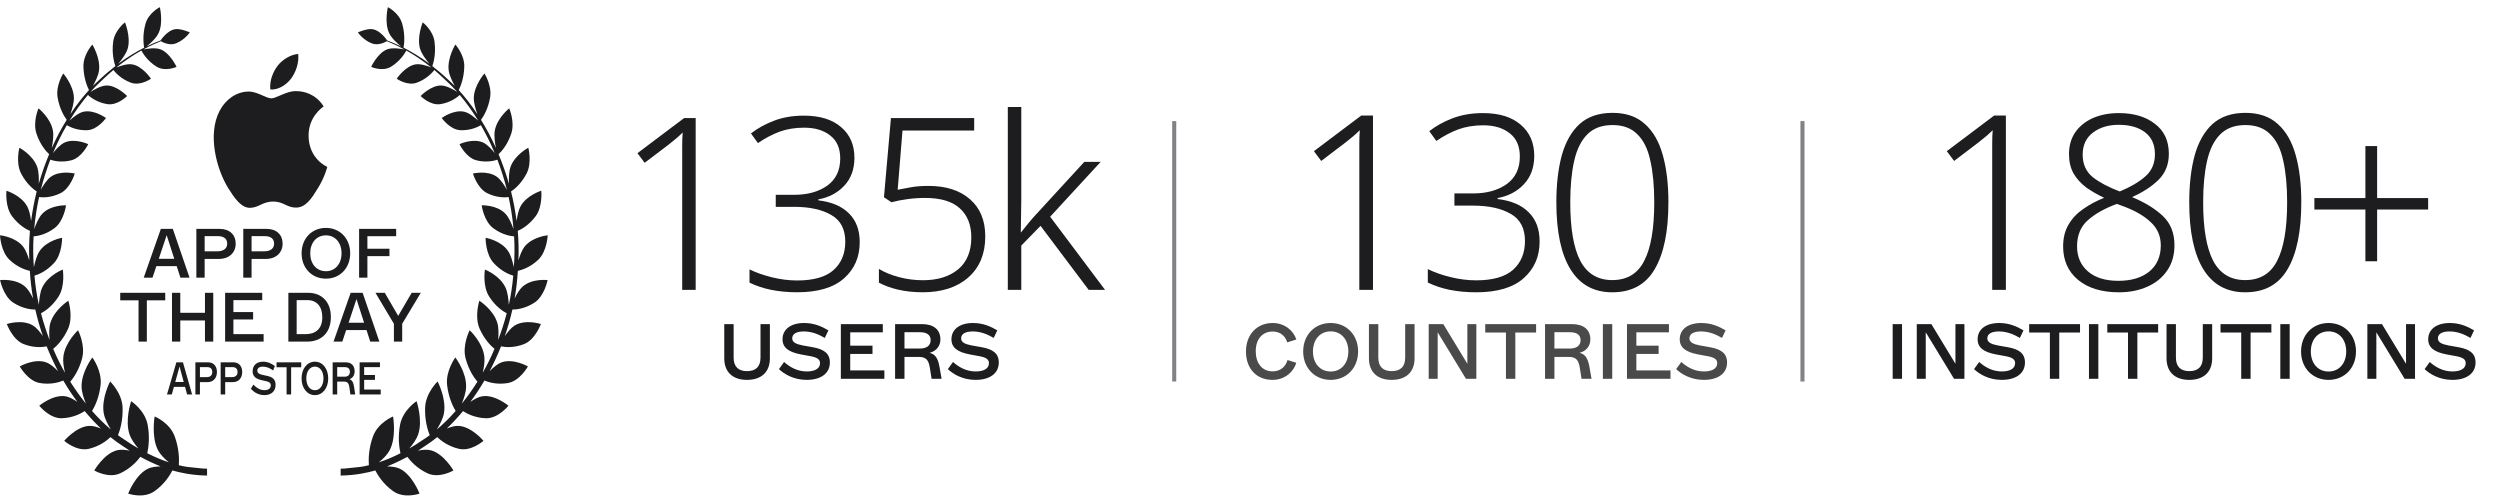 <svg width="256" height="51" viewBox="0 0 256 51" fill="none" xmlns="http://www.w3.org/2000/svg">
<path fill-rule="evenodd" clip-rule="evenodd" d="M21.203 47.992C20.939 47.991 20.638 47.975 20.318 47.929C20.204 47.911 20.064 47.9 19.901 47.886L19.901 47.886L19.9 47.886L19.899 47.886C19.503 47.853 18.967 47.809 18.313 47.636C18.352 47.073 18.352 45.96 17.9 44.713C17.389 43.27 15.836 42.646 15.836 42.646C15.836 42.646 15.462 44.737 16.19 46.119C16.426 46.559 16.868 46.999 17.291 47.342C16.622 47.122 15.875 46.816 15.079 46.413C15.197 45.874 15.364 44.798 15.118 43.49C14.833 41.985 13.428 41.08 13.428 41.08C13.428 41.08 12.759 43.025 13.27 44.505C13.437 44.982 13.811 45.508 14.175 45.923C13.742 45.679 13.29 45.397 12.838 45.08C12.582 44.92 12.336 44.749 12.081 44.566C12.277 44.089 12.602 43.062 12.553 41.728C12.494 40.224 11.275 39.062 11.275 39.062C11.275 39.062 10.351 40.811 10.626 42.328C10.724 42.866 11.049 43.49 11.353 43.979C10.695 43.428 10.046 42.792 9.427 42.083C9.682 41.667 10.154 40.738 10.302 39.429C10.469 37.962 9.456 36.604 9.456 36.604C9.456 36.604 8.306 38.108 8.355 39.625C8.365 40.151 8.581 40.799 8.798 41.337C8.237 40.64 7.707 39.894 7.195 39.087C7.51 38.72 8.08 37.925 8.404 36.714C8.778 35.332 7.992 33.816 7.992 33.816C7.992 33.816 6.665 35.039 6.488 36.519C6.429 37.008 6.527 37.632 6.655 38.17C6.212 37.399 5.809 36.58 5.446 35.724C5.8 35.443 6.468 34.782 6.969 33.669C7.53 32.41 6.999 30.795 6.999 30.795C6.999 30.795 5.544 31.712 5.151 33.094C5.013 33.571 5.023 34.244 5.072 34.806C4.738 33.926 4.443 33.021 4.197 32.079C4.571 31.884 5.338 31.394 5.986 30.379C6.704 29.279 6.429 27.603 6.429 27.603C6.429 27.603 4.895 28.19 4.315 29.462C4.099 29.927 4.02 30.636 3.981 31.211C3.765 30.245 3.617 29.242 3.529 28.227C3.912 28.117 4.728 27.799 5.524 26.943C6.38 26.026 6.36 24.35 6.36 24.35C6.36 24.35 4.787 24.607 4.05 25.72C3.775 26.123 3.588 26.796 3.47 27.359C3.381 26.295 3.381 25.243 3.44 24.203C3.804 24.179 4.669 24.044 5.583 23.36C6.547 22.638 6.763 21.024 6.763 21.024C6.763 21.024 5.21 20.962 4.335 21.88C3.981 22.247 3.686 22.931 3.499 23.47C3.598 22.357 3.765 21.256 4.001 20.18C4.364 20.229 5.21 20.265 6.183 19.788C7.215 19.287 7.657 17.77 7.657 17.77C7.657 17.77 6.163 17.404 5.19 18.113C4.807 18.394 4.443 18.957 4.178 19.434C4.443 18.37 4.777 17.343 5.151 16.352C5.495 16.474 6.311 16.67 7.313 16.413C8.385 16.132 9.034 14.762 9.034 14.762C9.034 14.762 7.648 14.114 6.596 14.603C6.183 14.799 5.741 15.276 5.426 15.679C5.849 14.664 6.321 13.71 6.842 12.818C7.127 12.989 7.903 13.38 8.955 13.331C10.026 13.27 10.852 12.084 10.852 12.084C10.852 12.084 9.614 11.179 8.522 11.448C8.051 11.558 7.49 12.01 7.117 12.353C7.707 11.387 8.345 10.506 9.004 9.723C9.22 9.931 9.938 10.506 10.999 10.665C12.041 10.824 13.015 9.833 13.015 9.833C13.015 9.833 11.943 8.708 10.862 8.757C10.351 8.782 9.663 9.161 9.26 9.418C9.623 9.002 9.997 8.635 10.37 8.292C10.793 7.889 11.206 7.51 11.609 7.167C11.796 7.412 12.395 8.097 13.398 8.464C14.381 8.831 15.462 8.06 15.462 8.06C15.462 8.06 14.597 6.764 13.536 6.593C13.044 6.507 12.346 6.739 11.914 6.91C12.838 6.177 13.703 5.602 14.479 5.174C14.597 5.406 15.079 6.238 16.032 6.825C16.927 7.375 18.077 6.849 18.077 6.849C18.077 6.849 17.428 5.431 16.435 5.052C15.914 4.856 15.089 4.978 14.686 5.064C15.374 4.685 15.983 4.416 16.475 4.22C16.681 4.342 17.389 4.697 18.018 4.44C18.962 4.061 19.433 3.315 19.433 3.315C19.433 3.315 18.46 2.875 17.88 2.997C17.153 3.144 16.563 3.963 16.435 4.147C16.032 4.293 15.551 4.489 15.01 4.758C15.364 4.477 16.003 3.914 16.249 3.364C16.74 2.288 16.367 0.734 16.367 0.734C16.367 0.734 15.226 1.297 14.902 2.422C14.558 3.633 14.715 4.636 14.764 4.88C13.978 5.284 13.074 5.81 12.11 6.531C12.425 6.165 12.926 5.516 13.084 4.954C13.408 3.767 12.798 2.288 12.798 2.288C12.798 2.288 11.737 3.095 11.589 4.281C11.422 5.541 11.717 6.495 11.815 6.764C11.304 7.167 10.774 7.608 10.233 8.121C9.997 8.329 9.751 8.562 9.515 8.794C9.771 8.341 10.085 7.705 10.144 7.18C10.292 5.92 9.456 4.562 9.456 4.562C9.456 4.562 8.513 5.59 8.542 6.825C8.572 8.048 8.955 8.916 9.112 9.222C8.454 9.943 7.805 10.775 7.205 11.692C7.382 11.191 7.579 10.53 7.569 10.017C7.53 8.72 6.478 7.522 6.478 7.522C6.478 7.522 5.691 8.745 5.898 9.98C6.104 11.203 6.625 11.986 6.832 12.267C6.281 13.16 5.76 14.126 5.298 15.166C5.406 14.627 5.515 13.894 5.416 13.368C5.18 12.072 3.942 11.093 3.942 11.093C3.942 11.093 3.332 12.487 3.735 13.686C4.129 14.872 4.777 15.557 5.033 15.789C4.63 16.755 4.276 17.758 3.971 18.81C3.991 18.26 3.971 17.575 3.814 17.11C3.381 15.863 1.986 15.129 1.986 15.129C1.986 15.129 1.583 16.658 2.163 17.77C2.723 18.847 3.45 19.409 3.755 19.605C3.509 20.583 3.322 21.598 3.185 22.626C3.116 22.112 2.998 21.537 2.792 21.146C2.163 19.984 0.659 19.532 0.659 19.532C0.659 19.532 0.491 21.158 1.239 22.149C1.936 23.078 2.713 23.494 3.067 23.641C2.978 24.631 2.959 25.646 2.998 26.662C2.851 26.172 2.644 25.622 2.389 25.28C1.583 24.24 0 24.093 0 24.093C0 24.093 0.069 25.756 0.983 26.613C1.828 27.407 2.684 27.652 3.057 27.738C3.116 28.704 3.224 29.646 3.391 30.575C3.175 30.122 2.89 29.633 2.585 29.364C1.612 28.484 0.01 28.679 0.01 28.679C0.01 28.679 0.334 30.343 1.376 31.003C2.33 31.614 3.214 31.7 3.617 31.7C3.824 32.63 4.089 33.547 4.394 34.415C4.099 33.999 3.745 33.559 3.391 33.339C2.281 32.654 0.698 33.18 0.698 33.18C0.698 33.18 1.278 34.782 2.418 35.234C3.48 35.65 4.384 35.553 4.777 35.467C5.131 36.347 5.524 37.203 5.947 38.011C5.593 37.644 5.151 37.265 4.758 37.118C3.539 36.653 2.025 37.522 2.025 37.522C2.025 37.522 2.851 39.014 4.07 39.221C5.2 39.417 6.094 39.136 6.478 38.965C6.93 39.735 7.412 40.469 7.923 41.154C7.53 40.885 7.087 40.64 6.704 40.579C5.416 40.371 4.02 41.545 4.02 41.545C4.02 41.545 5.072 42.866 6.33 42.829C7.451 42.792 8.287 42.352 8.67 42.095C9.211 42.744 9.771 43.343 10.331 43.881C9.928 43.722 9.496 43.587 9.132 43.612C7.805 43.673 6.576 45.141 6.576 45.141C6.576 45.141 7.834 46.254 9.093 45.96C10.194 45.703 10.96 45.104 11.314 44.761C11.717 45.092 12.12 45.385 12.523 45.642C12.726 45.788 12.929 45.918 13.127 46.045L13.127 46.045L13.196 46.089L13.28 46.144C12.838 46.058 12.356 46.009 11.982 46.107C10.655 46.437 9.653 48.174 9.653 48.174C9.653 48.174 11.088 49.03 12.307 48.467C13.388 47.966 14.066 47.195 14.371 46.779C15.108 47.183 15.806 47.501 16.445 47.758C15.993 47.77 15.511 47.819 15.158 47.99C13.87 48.602 13.123 50.546 13.123 50.546C13.123 50.546 14.695 51.109 15.836 50.289C16.848 49.568 17.409 48.651 17.654 48.174C17.684 48.18 17.713 48.189 17.743 48.198L17.743 48.198L17.743 48.198C17.772 48.207 17.802 48.216 17.831 48.222C18.284 48.349 19.574 48.677 21.203 48.698V47.992ZM31.598 13.907C31.582 11.931 33.054 10.963 33.143 10.904L33.145 10.903C32.299 9.543 30.987 9.357 30.526 9.342C29.851 9.264 29.19 9.553 28.649 9.79C28.306 9.94 28.011 10.069 27.793 10.069C27.545 10.069 27.242 9.935 26.903 9.784C26.459 9.588 25.953 9.363 25.425 9.375C24.226 9.396 23.105 10.161 22.49 11.349C21.22 13.771 22.167 17.331 23.383 19.289C23.991 20.249 24.702 21.319 25.633 21.282C26.055 21.263 26.355 21.124 26.664 20.98C27.022 20.814 27.393 20.642 27.982 20.642C28.538 20.642 28.893 20.809 29.234 20.969C29.56 21.122 29.874 21.269 30.338 21.257C31.315 21.241 31.93 20.294 32.518 19.326C33.221 18.228 33.503 17.145 33.514 17.089C33.492 17.081 31.617 16.291 31.598 13.907ZM29.806 8.054C30.295 7.379 30.63 6.461 30.537 5.529C29.829 5.564 28.942 6.069 28.432 6.729C27.981 7.311 27.577 8.265 27.681 9.161C28.477 9.227 29.295 8.718 29.806 8.054ZM35.767 47.929C35.447 47.975 35.146 47.991 34.882 47.992V48.698C36.511 48.677 37.801 48.349 38.254 48.222C38.283 48.216 38.313 48.207 38.342 48.198L38.342 48.198L38.342 48.198C38.372 48.189 38.401 48.18 38.431 48.174C38.676 48.651 39.237 49.568 40.249 50.289C41.389 51.109 42.962 50.546 42.962 50.546C42.962 50.546 42.215 48.602 40.928 47.99C40.574 47.819 40.092 47.77 39.64 47.758C40.279 47.501 40.977 47.183 41.714 46.779C42.019 47.195 42.697 47.966 43.778 48.467C44.997 49.03 46.432 48.174 46.432 48.174C46.432 48.174 45.429 46.437 44.102 46.107C43.729 46.009 43.247 46.058 42.805 46.144C42.855 46.111 42.906 46.078 42.958 46.045L42.958 46.045L42.958 46.045L42.958 46.045C43.156 45.918 43.359 45.788 43.562 45.642C43.965 45.385 44.368 45.092 44.771 44.761C45.125 45.104 45.892 45.703 46.992 45.96C48.251 46.254 49.509 45.141 49.509 45.141C49.509 45.141 48.28 43.673 46.953 43.612C46.589 43.587 46.157 43.722 45.754 43.881C46.314 43.343 46.874 42.744 47.415 42.095C47.798 42.352 48.634 42.792 49.755 42.829C51.013 42.866 52.065 41.545 52.065 41.545C52.065 41.545 50.669 40.371 49.381 40.579C48.998 40.64 48.555 40.885 48.162 41.154C48.673 40.469 49.155 39.735 49.607 38.965C49.99 39.136 50.885 39.417 52.015 39.221C53.234 39.014 54.06 37.522 54.06 37.522C54.06 37.522 52.546 36.653 51.327 37.118C50.934 37.265 50.492 37.644 50.138 38.011C50.561 37.203 50.954 36.347 51.308 35.467C51.701 35.553 52.605 35.65 53.667 35.234C54.807 34.782 55.387 33.18 55.387 33.18C55.387 33.18 53.804 32.654 52.694 33.339C52.34 33.559 51.986 33.999 51.691 34.415C51.996 33.547 52.261 32.63 52.468 31.7C52.871 31.7 53.755 31.614 54.709 31.003C55.751 30.343 56.075 28.679 56.075 28.679C56.075 28.679 54.473 28.484 53.5 29.364C53.195 29.633 52.91 30.122 52.694 30.575C52.861 29.646 52.969 28.704 53.028 27.738C53.401 27.652 54.257 27.407 55.102 26.613C56.016 25.756 56.085 24.093 56.085 24.093C56.085 24.093 54.502 24.24 53.696 25.28C53.441 25.622 53.234 26.172 53.087 26.662C53.126 25.646 53.107 24.631 53.018 23.641C53.372 23.494 54.148 23.078 54.846 22.149C55.593 21.158 55.426 19.532 55.426 19.532C55.426 19.532 53.922 19.984 53.293 21.146C53.087 21.537 52.969 22.112 52.9 22.626C52.763 21.598 52.576 20.583 52.33 19.605C52.635 19.409 53.362 18.847 53.922 17.77C54.502 16.658 54.099 15.129 54.099 15.129C54.099 15.129 52.703 15.863 52.271 17.11C52.114 17.575 52.094 18.26 52.114 18.81C51.809 17.758 51.455 16.755 51.052 15.789C51.308 15.557 51.956 14.872 52.35 13.686C52.753 12.487 52.143 11.093 52.143 11.093C52.143 11.093 50.905 12.072 50.669 13.368C50.571 13.894 50.679 14.627 50.787 15.166C50.325 14.126 49.804 13.16 49.253 12.267C49.46 11.986 49.981 11.203 50.187 9.98C50.394 8.745 49.607 7.522 49.607 7.522C49.607 7.522 48.555 8.72 48.516 10.017C48.506 10.53 48.703 11.191 48.88 11.692C48.28 10.775 47.631 9.943 46.973 9.222C47.13 8.916 47.513 8.048 47.543 6.825C47.572 5.59 46.629 4.562 46.629 4.562C46.629 4.562 45.793 5.92 45.941 7.18C46 7.705 46.314 8.341 46.57 8.794C46.334 8.562 46.088 8.329 45.852 8.121C45.312 7.608 44.781 7.167 44.27 6.764C44.368 6.495 44.663 5.541 44.496 4.281C44.348 3.095 43.287 2.288 43.287 2.288C43.287 2.288 42.677 3.767 43.002 4.954C43.159 5.516 43.66 6.165 43.975 6.531C43.011 5.81 42.107 5.284 41.321 4.88C41.37 4.636 41.527 3.633 41.183 2.422C40.859 1.297 39.718 0.734 39.718 0.734C39.718 0.734 39.345 2.288 39.836 3.364C40.082 3.914 40.721 4.477 41.075 4.758C40.534 4.489 40.053 4.293 39.65 4.147C39.522 3.963 38.932 3.144 38.205 2.997C37.625 2.875 36.651 3.315 36.651 3.315C36.651 3.315 37.123 4.061 38.067 4.44C38.696 4.697 39.404 4.342 39.61 4.22C40.102 4.416 40.711 4.685 41.399 5.064C40.996 4.978 40.17 4.856 39.65 5.052C38.657 5.431 38.008 6.849 38.008 6.849C38.008 6.849 39.158 7.375 40.053 6.825C41.006 6.238 41.488 5.406 41.606 5.174C42.382 5.602 43.247 6.177 44.171 6.91C43.739 6.739 43.041 6.507 42.549 6.593C41.488 6.764 40.623 8.06 40.623 8.06C40.623 8.06 41.704 8.831 42.687 8.464C43.69 8.097 44.289 7.412 44.476 7.167C44.879 7.51 45.292 7.889 45.715 8.292C46.088 8.635 46.462 9.002 46.825 9.418C46.422 9.161 45.734 8.782 45.223 8.757C44.142 8.708 43.07 9.833 43.07 9.833C43.07 9.833 44.044 10.824 45.086 10.665C46.147 10.506 46.865 9.931 47.081 9.723C47.739 10.506 48.378 11.387 48.968 12.353C48.595 12.01 48.034 11.558 47.563 11.448C46.471 11.179 45.233 12.084 45.233 12.084C45.233 12.084 46.059 13.27 47.13 13.331C48.182 13.38 48.958 12.989 49.243 12.818C49.764 13.71 50.236 14.664 50.659 15.679C50.344 15.276 49.902 14.799 49.489 14.603C48.437 14.114 47.051 14.762 47.051 14.762C47.051 14.762 47.7 16.132 48.772 16.413C49.774 16.67 50.59 16.474 50.934 16.352C51.308 17.343 51.642 18.37 51.907 19.434C51.642 18.957 51.278 18.394 50.895 18.113C49.922 17.404 48.428 17.77 48.428 17.77C48.428 17.77 48.87 19.287 49.902 19.788C50.875 20.265 51.721 20.229 52.084 20.18C52.32 21.256 52.487 22.357 52.586 23.47C52.399 22.931 52.104 22.247 51.75 21.88C50.875 20.962 49.322 21.024 49.322 21.024C49.322 21.024 49.538 22.638 50.502 23.36C51.416 24.044 52.281 24.179 52.645 24.203C52.703 25.243 52.703 26.295 52.615 27.359C52.497 26.796 52.31 26.123 52.035 25.72C51.298 24.607 49.725 24.35 49.725 24.35C49.725 24.35 49.705 26.026 50.561 26.943C51.357 27.799 52.173 28.117 52.556 28.227C52.468 29.242 52.32 30.245 52.104 31.211C52.065 30.636 51.986 29.927 51.77 29.462C51.19 28.19 49.656 27.603 49.656 27.603C49.656 27.603 49.381 29.279 50.099 30.379C50.747 31.394 51.514 31.884 51.888 32.079C51.642 33.021 51.347 33.926 51.013 34.806C51.062 34.244 51.072 33.571 50.934 33.094C50.541 31.712 49.086 30.795 49.086 30.795C49.086 30.795 48.555 32.41 49.116 33.669C49.617 34.782 50.285 35.443 50.639 35.724C50.276 36.58 49.873 37.399 49.43 38.17C49.558 37.632 49.656 37.008 49.597 36.519C49.42 35.039 48.093 33.816 48.093 33.816C48.093 33.816 47.307 35.332 47.681 36.714C48.005 37.925 48.575 38.72 48.89 39.087C48.378 39.894 47.848 40.64 47.287 41.337C47.504 40.799 47.72 40.151 47.73 39.625C47.779 38.108 46.629 36.604 46.629 36.604C46.629 36.604 45.616 37.962 45.783 39.429C45.931 40.738 46.403 41.667 46.658 42.083C46.039 42.792 45.39 43.428 44.732 43.979C45.036 43.49 45.361 42.866 45.459 42.328C45.734 40.811 44.81 39.062 44.81 39.062C44.81 39.062 43.591 40.224 43.532 41.728C43.483 43.062 43.808 44.089 44.004 44.566C43.749 44.749 43.503 44.92 43.247 45.08C42.795 45.397 42.343 45.679 41.91 45.923C42.274 45.508 42.648 44.982 42.815 44.505C43.326 43.025 42.657 41.08 42.657 41.08C42.657 41.08 41.252 41.985 40.967 43.49C40.721 44.798 40.888 45.874 41.006 46.413C40.21 46.816 39.463 47.122 38.794 47.342C39.217 46.999 39.659 46.559 39.895 46.119C40.623 44.737 40.249 42.646 40.249 42.646C40.249 42.646 38.696 43.27 38.185 44.713C37.733 45.96 37.733 47.073 37.772 47.636C37.118 47.809 36.582 47.853 36.185 47.886L36.185 47.886L36.184 47.886L36.184 47.886L36.184 47.886C36.021 47.9 35.881 47.911 35.767 47.929ZM35.859 25.936C35.859 27.443 34.819 28.535 33.374 28.535C31.923 28.535 30.883 27.443 30.883 25.936C30.883 24.43 31.923 23.337 33.374 23.337C34.819 23.337 35.859 24.43 35.859 25.936ZM31.768 25.936C31.768 27.029 32.419 27.771 33.374 27.771C34.323 27.771 34.974 27.029 34.974 25.936C34.974 24.844 34.323 24.101 33.374 24.101C32.419 24.101 31.768 24.844 31.768 25.936ZM17.697 23.437L19.41 28.436H18.475L18.093 27.25H16.012L15.615 28.436H14.716L16.472 23.437H17.697ZM17.845 26.5L17.067 24.08L16.26 26.5H17.845ZM20.956 26.515V28.436H20.107V23.437H22.485C23.519 23.437 24.135 24.044 24.135 24.951C24.135 25.872 23.462 26.515 22.415 26.515H20.956ZM22.301 24.18H20.956V25.736H22.238C22.889 25.736 23.264 25.451 23.264 24.951C23.264 24.451 22.924 24.18 22.301 24.18ZM25.761 28.436V26.515H27.219C28.266 26.515 28.939 25.872 28.939 24.951C28.939 24.044 28.323 23.437 27.29 23.437H24.911V28.436H25.761ZM25.761 24.18H27.105C27.728 24.18 28.068 24.451 28.068 24.951C28.068 25.451 27.693 25.736 27.042 25.736H25.761V24.18ZM37.622 28.436V26.229H39.88V25.472H37.622V24.187H40.567V23.437H36.772V28.436H37.622ZM15.037 30.754V34.981H14.187V30.754H12.311V29.983H16.92V30.754H15.037ZM18.461 34.981V32.818H20.988V34.981H21.838V29.983H20.988V32.032H18.461V29.983H17.612V34.981H18.461ZM26.995 34.217V34.981H23.052V29.983H26.853V30.733H23.901V31.953H25.919V32.71H23.901V34.217H26.995ZM31.454 34.981C32.862 34.981 33.882 34.11 33.882 32.468C33.882 30.847 32.884 29.983 31.56 29.983H29.528V34.981H31.454ZM30.378 30.733H31.468C32.431 30.733 33.004 31.375 33.004 32.489C33.004 33.689 32.303 34.217 31.291 34.217H30.378V30.733ZM37.134 29.983L38.847 34.981H37.913L37.53 33.796H35.449L35.053 34.981H34.154L35.909 29.983H37.134ZM37.282 33.046L36.504 30.625L35.697 33.046H37.282ZM40.775 32.346L39.402 29.983H38.446L40.336 33.153V34.981H41.185V33.153L43.09 29.983H42.155L40.775 32.346ZM28.22 39.411C28.22 40.084 27.758 40.461 27.068 40.461C26.404 40.461 25.935 40.094 25.69 39.811L25.946 39.383C26.233 39.694 26.606 39.953 27.071 39.953C27.436 39.953 27.731 39.807 27.731 39.454C27.731 39.233 27.599 39.12 27.304 39.045L26.761 38.922C26.187 38.786 25.869 38.532 25.869 38.014C25.869 37.422 26.272 37.036 26.943 37.036C27.44 37.036 27.816 37.243 28.146 37.478L27.968 37.934C27.65 37.709 27.316 37.544 26.924 37.544C26.528 37.544 26.35 37.713 26.35 37.963C26.35 38.193 26.536 38.311 26.874 38.386L27.393 38.499C27.921 38.617 28.22 38.866 28.22 39.411ZM18.733 37.102L19.672 40.395H19.159L18.95 39.614H17.809L17.592 40.395H17.099L18.061 37.102H18.733ZM18.814 39.12L18.387 37.525L17.945 39.12H18.814ZM20.473 39.129V40.395H20.008V37.102H21.311C21.878 37.102 22.215 37.502 22.215 38.099C22.215 38.706 21.847 39.129 21.273 39.129H20.473ZM21.21 37.591H20.473V38.617H21.175C21.532 38.617 21.738 38.428 21.738 38.099C21.738 37.77 21.552 37.591 21.21 37.591ZM23.06 40.395V39.129H23.86C24.434 39.129 24.802 38.706 24.802 38.099C24.802 37.502 24.465 37.102 23.898 37.102H22.595V40.395H23.06ZM23.06 37.591H23.797C24.139 37.591 24.325 37.77 24.325 38.099C24.325 38.428 24.119 38.617 23.763 38.617H23.06V37.591ZM29.812 40.395V37.61H30.844V37.102H28.318V37.61H29.346V40.395H29.812ZM33.609 38.748C33.609 39.741 33.039 40.461 32.247 40.461C31.452 40.461 30.881 39.741 30.881 38.748C30.881 37.756 31.452 37.036 32.247 37.036C33.039 37.036 33.609 37.756 33.609 38.748ZM31.366 38.748C31.366 39.468 31.723 39.957 32.247 39.957C32.767 39.957 33.124 39.468 33.124 38.748C33.124 38.029 32.767 37.539 32.247 37.539C31.723 37.539 31.366 38.029 31.366 38.748ZM36.267 39.67C36.194 39.19 36.077 38.913 35.775 38.833C36.089 38.734 36.314 38.452 36.314 38.024C36.314 37.436 35.976 37.102 35.398 37.102H34.063V40.395H34.529V39.078H35.247C35.631 39.078 35.732 39.308 35.79 39.736L35.875 40.395H36.372L36.267 39.67ZM34.529 37.591H35.305C35.608 37.591 35.829 37.727 35.829 38.061C35.829 38.395 35.635 38.574 35.282 38.574H34.529V37.591ZM38.986 39.891V40.395H36.825V37.102H38.908V37.596H37.29V38.4H38.396V38.899H37.29V39.891H38.986Z" fill="#1D1D1F"/>
<path d="M71.237 29.681H69.857V16.597C69.857 15.891 69.857 15.316 69.857 14.873C69.857 14.412 69.874 13.977 69.907 13.566C69.677 13.796 69.463 13.994 69.266 14.158C69.069 14.322 68.806 14.536 68.478 14.799L66.013 16.671L65.274 15.686L70.055 12.088H71.237V29.681ZM87.493 16.154C87.493 17.32 87.148 18.273 86.458 19.012C85.768 19.751 84.881 20.219 83.797 20.416V20.515C85.177 20.679 86.228 21.131 86.951 21.87C87.674 22.593 88.035 23.57 88.035 24.802C88.035 26.314 87.501 27.546 86.434 28.498C85.366 29.451 83.764 29.928 81.629 29.928C80.676 29.928 79.789 29.845 78.968 29.681C78.163 29.517 77.424 29.27 76.75 28.942V27.587C77.424 27.915 78.196 28.186 79.066 28.4C79.937 28.613 80.791 28.72 81.629 28.72C83.304 28.72 84.544 28.367 85.349 27.661C86.154 26.938 86.557 25.969 86.557 24.753C86.557 23.472 86.08 22.56 85.128 22.018C84.175 21.46 82.902 21.18 81.308 21.18H79.436V19.948H81.333C82.697 19.948 83.822 19.636 84.709 19.012C85.596 18.371 86.039 17.443 86.039 16.228C86.039 15.193 85.703 14.412 85.029 13.887C84.356 13.345 83.46 13.074 82.343 13.074C81.407 13.074 80.561 13.213 79.805 13.493C79.066 13.772 78.335 14.158 77.612 14.651L76.898 13.665C77.571 13.139 78.36 12.704 79.263 12.359C80.167 12.014 81.185 11.842 82.319 11.842C83.961 11.842 85.234 12.236 86.138 13.024C87.041 13.796 87.493 14.84 87.493 16.154ZM95.076 19.037C96.866 19.037 98.279 19.488 99.314 20.392C100.365 21.295 100.891 22.568 100.891 24.211C100.891 25.985 100.316 27.381 99.166 28.4C98.016 29.418 96.456 29.928 94.484 29.928C93.564 29.928 92.719 29.837 91.946 29.657C91.191 29.476 90.542 29.238 90 28.942V27.538C90.575 27.882 91.257 28.162 92.045 28.375C92.85 28.589 93.671 28.695 94.509 28.695C96.004 28.695 97.203 28.326 98.106 27.587C99.01 26.831 99.462 25.739 99.462 24.31C99.462 23.028 99.067 22.035 98.279 21.328C97.507 20.622 96.324 20.269 94.731 20.269C94.106 20.269 93.499 20.31 92.907 20.392C92.316 20.474 91.774 20.581 91.281 20.712L90.517 20.195L91.232 12.088H99.757V13.369H92.415L91.922 19.431C92.267 19.365 92.702 19.283 93.228 19.184C93.753 19.086 94.369 19.037 95.076 19.037ZM104.58 10.955V20.466C104.58 20.991 104.572 21.542 104.556 22.117C104.539 22.675 104.531 23.234 104.531 23.792H104.556C104.769 23.529 105.007 23.234 105.27 22.905C105.549 22.56 105.812 22.256 106.059 21.993L111.036 16.573H112.711L107.537 22.191L113.155 29.681H111.479L106.551 23.127L104.58 25.147V29.681H103.2V10.955H104.58Z" fill="#1D1D1F"/>
<path d="M76.492 38.9C75.06 38.9 74.164 38.124 74.164 36.692V33.188H75.124V36.62C75.124 37.58 75.644 38.004 76.492 38.004C77.356 38.004 77.876 37.58 77.876 36.62V33.188H78.836V36.692C78.836 38.124 77.932 38.9 76.492 38.9ZM82.603 38.9C81.235 38.9 80.267 38.276 79.763 37.796L80.291 37.068C80.883 37.596 81.651 38.036 82.611 38.036C83.363 38.036 83.971 37.788 83.971 37.188C83.971 36.812 83.699 36.62 83.091 36.492L81.971 36.284C80.787 36.052 80.131 35.62 80.131 34.74C80.131 33.732 80.963 33.076 82.347 33.076C83.371 33.076 84.147 33.428 84.827 33.828L84.459 34.604C83.803 34.22 83.115 33.94 82.307 33.94C81.491 33.94 81.123 34.228 81.123 34.652C81.123 35.044 81.507 35.244 82.203 35.372L83.275 35.564C84.363 35.764 84.979 36.188 84.979 37.116C84.979 38.26 84.027 38.9 82.603 38.9ZM90.559 38.788H86.103V33.188H90.399V34.028H87.063V35.396H89.343V36.244H87.063V37.932H90.559V38.788ZM96.202 37.556L96.418 38.788H95.394L95.218 37.668C95.098 36.94 94.89 36.548 94.098 36.548H92.618V38.788H91.658V33.188H94.41C95.602 33.188 96.298 33.756 96.298 34.756C96.298 35.484 95.834 35.964 95.186 36.132C95.81 36.268 96.05 36.74 96.202 37.556ZM92.618 34.02V35.692H94.17C94.898 35.692 95.298 35.388 95.298 34.82C95.298 34.252 94.842 34.02 94.218 34.02H92.618ZM99.9 38.9C98.532 38.9 97.564 38.276 97.06 37.796L97.588 37.068C98.18 37.596 98.948 38.036 99.908 38.036C100.66 38.036 101.268 37.788 101.268 37.188C101.268 36.812 100.996 36.62 100.388 36.492L99.268 36.284C98.084 36.052 97.428 35.62 97.428 34.74C97.428 33.732 98.26 33.076 99.644 33.076C100.668 33.076 101.444 33.428 102.124 33.828L101.756 34.604C101.1 34.22 100.412 33.94 99.604 33.94C98.788 33.94 98.42 34.228 98.42 34.652C98.42 35.044 98.804 35.244 99.5 35.372L100.572 35.564C101.66 35.764 102.276 36.188 102.276 37.116C102.276 38.26 101.324 38.9 99.9 38.9Z" fill="#1D1D1F"/>
<line x1="120.24" y1="12.401" x2="120.24" y2="39.068" stroke="#828186" stroke-width="0.417"/>
<path d="M140.594 29.681H139.194V16.406C139.194 15.69 139.194 15.106 139.194 14.656C139.194 14.19 139.21 13.748 139.244 13.331C139.01 13.565 138.794 13.764 138.594 13.931C138.394 14.098 138.127 14.315 137.794 14.581L135.294 16.481L134.544 15.481L139.394 11.831H140.594V29.681ZM157.107 15.956C157.107 17.14 156.757 18.106 156.057 18.856C155.357 19.606 154.457 20.081 153.357 20.281V20.381C154.757 20.548 155.824 21.006 156.557 21.756C157.29 22.489 157.657 23.481 157.657 24.731C157.657 26.265 157.115 27.515 156.032 28.481C154.949 29.448 153.324 29.931 151.157 29.931C150.19 29.931 149.29 29.848 148.457 29.681C147.64 29.515 146.89 29.265 146.207 28.931V27.556C146.89 27.89 147.674 28.165 148.557 28.381C149.44 28.598 150.307 28.706 151.157 28.706C152.857 28.706 154.115 28.348 154.932 27.631C155.749 26.898 156.157 25.915 156.157 24.681C156.157 23.381 155.674 22.456 154.707 21.906C153.74 21.34 152.449 21.056 150.832 21.056H148.932V19.806H150.857C152.24 19.806 153.382 19.489 154.282 18.856C155.182 18.206 155.632 17.265 155.632 16.031C155.632 14.981 155.29 14.19 154.607 13.656C153.924 13.106 153.015 12.831 151.882 12.831C150.932 12.831 150.074 12.973 149.307 13.256C148.557 13.54 147.815 13.931 147.082 14.431L146.357 13.431C147.04 12.898 147.84 12.456 148.757 12.106C149.674 11.756 150.707 11.581 151.857 11.581C153.524 11.581 154.815 11.981 155.732 12.781C156.649 13.565 157.107 14.623 157.107 15.956ZM170.845 20.706C170.845 23.689 170.379 25.973 169.445 27.556C168.529 29.14 167.079 29.931 165.095 29.931C163.212 29.931 161.787 29.148 160.82 27.581C159.854 26.015 159.37 23.723 159.37 20.706C159.37 18.89 159.554 17.298 159.92 15.931C160.304 14.548 160.912 13.473 161.745 12.706C162.595 11.94 163.72 11.556 165.12 11.556C166.487 11.556 167.587 11.931 168.42 12.681C169.27 13.431 169.887 14.498 170.27 15.881C170.654 17.248 170.845 18.856 170.845 20.706ZM160.795 20.706C160.795 23.39 161.137 25.39 161.82 26.706C162.52 28.023 163.612 28.681 165.095 28.681C166.612 28.681 167.704 28.023 168.37 26.706C169.054 25.39 169.395 23.39 169.395 20.706C169.395 19.056 169.262 17.64 168.995 16.456C168.745 15.273 168.304 14.373 167.67 13.756C167.054 13.123 166.204 12.806 165.12 12.806C164.037 12.806 163.179 13.123 162.545 13.756C161.912 14.389 161.462 15.298 161.195 16.481C160.929 17.665 160.795 19.073 160.795 20.706Z" fill="#1D1D1F"/>
<path opacity="0.8" d="M130.307 38.9C128.651 38.9 127.587 37.74 127.587 35.988C127.587 34.284 128.683 33.076 130.323 33.076C131.483 33.076 132.419 33.78 132.747 34.764L131.811 35.06C131.643 34.492 131.179 33.948 130.323 33.948C129.259 33.948 128.587 34.74 128.587 35.964C128.587 37.156 129.203 38.028 130.323 38.028C131.123 38.028 131.643 37.548 131.843 36.868L132.739 37.148C132.443 38.14 131.499 38.9 130.307 38.9ZM136.262 38.9C134.622 38.9 133.446 37.676 133.446 35.988C133.446 34.3 134.622 33.076 136.262 33.076C137.894 33.076 139.07 34.3 139.07 35.988C139.07 37.676 137.894 38.9 136.262 38.9ZM136.262 38.044C137.334 38.044 138.07 37.212 138.07 35.988C138.07 34.764 137.334 33.932 136.262 33.932C135.182 33.932 134.446 34.764 134.446 35.988C134.446 37.212 135.182 38.044 136.262 38.044ZM142.507 38.9C141.075 38.9 140.179 38.124 140.179 36.692V33.188H141.139V36.62C141.139 37.58 141.659 38.004 142.507 38.004C143.371 38.004 143.891 37.58 143.891 36.62V33.188H144.851V36.692C144.851 38.124 143.947 38.9 142.507 38.9ZM150.258 37.252V33.188H151.178V38.788H150.114L147.218 34.028V38.788H146.298V33.188H147.794L150.258 37.252ZM155.169 38.788H154.209V34.052H152.089V33.188H157.297V34.052H155.169V38.788ZM162.756 37.556L162.972 38.788H161.948L161.772 37.668C161.652 36.94 161.444 36.548 160.652 36.548H159.172V38.788H158.212V33.188H160.964C162.156 33.188 162.852 33.756 162.852 34.756C162.852 35.484 162.388 35.964 161.74 36.132C162.364 36.268 162.604 36.74 162.756 37.556ZM159.172 34.02V35.692H160.724C161.452 35.692 161.852 35.388 161.852 34.82C161.852 34.252 161.396 34.02 160.772 34.02H159.172ZM165.094 38.788H164.134V33.188H165.094V38.788ZM171.059 38.788H166.603V33.188H170.899V34.028H167.563V35.396H169.843V36.244H167.563V37.932H171.059V38.788ZM174.477 38.9C173.109 38.9 172.141 38.276 171.637 37.796L172.165 37.068C172.757 37.596 173.525 38.036 174.485 38.036C175.237 38.036 175.845 37.788 175.845 37.188C175.845 36.812 175.573 36.62 174.965 36.492L173.845 36.284C172.661 36.052 172.005 35.62 172.005 34.74C172.005 33.732 172.837 33.076 174.221 33.076C175.245 33.076 176.021 33.428 176.701 33.828L176.333 34.604C175.677 34.22 174.989 33.94 174.181 33.94C173.365 33.94 172.997 34.228 172.997 34.652C172.997 35.044 173.381 35.244 174.077 35.372L175.149 35.564C176.237 35.764 176.853 36.188 176.853 37.116C176.853 38.26 175.901 38.9 174.477 38.9Z" fill="#1D1D1F"/>
<line x1="184.573" y1="12.401" x2="184.573" y2="39.068" stroke="#828186" stroke-width="0.417"/>
<path d="M205.402 29.681H204.002V16.406C204.002 15.69 204.002 15.106 204.002 14.656C204.002 14.19 204.018 13.748 204.052 13.331C203.818 13.565 203.602 13.764 203.402 13.931C203.202 14.098 202.935 14.315 202.602 14.581L200.102 16.481L199.352 15.481L204.202 11.831H205.402V29.681ZM216.965 11.581C218.498 11.581 219.732 11.948 220.665 12.681C221.615 13.398 222.09 14.423 222.09 15.756C222.09 16.84 221.732 17.731 221.015 18.431C220.315 19.114 219.415 19.698 218.315 20.181C219.615 20.715 220.665 21.356 221.465 22.106C222.265 22.856 222.665 23.856 222.665 25.106C222.665 26.123 222.415 26.989 221.915 27.706C221.432 28.423 220.757 28.973 219.89 29.356C219.04 29.739 218.065 29.931 216.965 29.931C215.215 29.931 213.823 29.506 212.79 28.656C211.773 27.806 211.265 26.665 211.265 25.231C211.265 24.364 211.448 23.623 211.815 23.006C212.182 22.373 212.682 21.84 213.315 21.406C213.948 20.956 214.665 20.573 215.465 20.256C214.798 19.939 214.19 19.59 213.64 19.206C213.107 18.806 212.673 18.331 212.34 17.781C212.023 17.215 211.865 16.548 211.865 15.781C211.865 14.915 212.082 14.165 212.515 13.531C212.965 12.898 213.573 12.415 214.34 12.081C215.107 11.748 215.982 11.581 216.965 11.581ZM216.965 12.781C215.898 12.781 215.015 13.048 214.315 13.581C213.615 14.114 213.265 14.864 213.265 15.831C213.265 16.814 213.615 17.59 214.315 18.156C215.032 18.706 215.948 19.189 217.065 19.606C218.182 19.14 219.057 18.623 219.69 18.056C220.34 17.489 220.665 16.731 220.665 15.781C220.665 14.815 220.332 14.073 219.665 13.556C218.998 13.04 218.098 12.781 216.965 12.781ZM212.69 25.231C212.69 26.281 213.057 27.131 213.79 27.781C214.54 28.431 215.582 28.756 216.915 28.756C218.248 28.756 219.307 28.439 220.09 27.806C220.873 27.156 221.265 26.265 221.265 25.131C221.265 24.165 220.915 23.364 220.215 22.731C219.532 22.081 218.565 21.531 217.315 21.081L216.765 20.881C215.532 21.331 214.54 21.89 213.79 22.556C213.057 23.206 212.69 24.098 212.69 25.231ZM235.653 20.706C235.653 23.689 235.187 25.973 234.253 27.556C233.337 29.14 231.887 29.931 229.903 29.931C228.02 29.931 226.595 29.148 225.628 27.581C224.662 26.015 224.178 23.723 224.178 20.706C224.178 18.89 224.362 17.298 224.728 15.931C225.112 14.548 225.72 13.473 226.553 12.706C227.403 11.94 228.528 11.556 229.928 11.556C231.295 11.556 232.395 11.931 233.228 12.681C234.078 13.431 234.695 14.498 235.078 15.881C235.462 17.248 235.653 18.856 235.653 20.706ZM225.603 20.706C225.603 23.39 225.945 25.39 226.628 26.706C227.328 28.023 228.42 28.681 229.903 28.681C231.42 28.681 232.512 28.023 233.178 26.706C233.862 25.39 234.203 23.39 234.203 20.706C234.203 19.056 234.07 17.64 233.803 16.456C233.553 15.273 233.112 14.373 232.478 13.756C231.862 13.123 231.012 12.806 229.928 12.806C228.845 12.806 227.987 13.123 227.353 13.756C226.72 14.389 226.27 15.298 226.003 16.481C225.737 17.665 225.603 19.073 225.603 20.706ZM243.417 20.281H248.642V21.456H243.417V26.756H242.217V21.456H236.992V20.281H242.217V14.956H243.417V20.281Z" fill="#1D1D1F"/>
<path d="M194.769 38.788H193.809V33.188H194.769V38.788ZM200.237 37.252V33.188H201.157V38.788H200.093L197.197 34.028V38.788H196.277V33.188H197.773L200.237 37.252ZM204.98 38.9C203.612 38.9 202.644 38.276 202.14 37.796L202.668 37.068C203.26 37.596 204.028 38.036 204.988 38.036C205.74 38.036 206.348 37.788 206.348 37.188C206.348 36.812 206.076 36.62 205.468 36.492L204.348 36.284C203.164 36.052 202.508 35.62 202.508 34.74C202.508 33.732 203.34 33.076 204.724 33.076C205.748 33.076 206.524 33.428 207.204 33.828L206.836 34.604C206.18 34.22 205.492 33.94 204.684 33.94C203.868 33.94 203.5 34.228 203.5 34.652C203.5 35.044 203.884 35.244 204.58 35.372L205.652 35.564C206.74 35.764 207.356 36.188 207.356 37.116C207.356 38.26 206.404 38.9 204.98 38.9ZM210.867 38.788H209.907V34.052H207.787V33.188H212.995V34.052H210.867V38.788ZM214.87 38.788H213.91V33.188H214.87V38.788ZM218.867 38.788H217.907V34.052H215.787V33.188H220.995V34.052H218.867V38.788ZM224.182 38.9C222.75 38.9 221.854 38.124 221.854 36.692V33.188H222.814V36.62C222.814 37.58 223.334 38.004 224.182 38.004C225.046 38.004 225.566 37.58 225.566 36.62V33.188H226.526V36.692C226.526 38.124 225.622 38.9 224.182 38.9ZM230.461 38.788H229.501V34.052H227.381V33.188H232.589V34.052H230.461V38.788ZM234.464 38.788H233.504V33.188H234.464V38.788ZM238.445 38.9C236.805 38.9 235.629 37.676 235.629 35.988C235.629 34.3 236.805 33.076 238.445 33.076C240.077 33.076 241.253 34.3 241.253 35.988C241.253 37.676 240.077 38.9 238.445 38.9ZM238.445 38.044C239.517 38.044 240.253 37.212 240.253 35.988C240.253 34.764 239.517 33.932 238.445 33.932C237.365 33.932 236.629 34.764 236.629 35.988C236.629 37.212 237.365 38.044 238.445 38.044ZM246.378 37.252V33.188H247.298V38.788H246.234L243.338 34.028V38.788H242.418V33.188H243.914L246.378 37.252ZM251.121 38.9C249.753 38.9 248.785 38.276 248.281 37.796L248.809 37.068C249.401 37.596 250.169 38.036 251.129 38.036C251.881 38.036 252.489 37.788 252.489 37.188C252.489 36.812 252.217 36.62 251.609 36.492L250.489 36.284C249.305 36.052 248.649 35.62 248.649 34.74C248.649 33.732 249.481 33.076 250.865 33.076C251.889 33.076 252.665 33.428 253.345 33.828L252.977 34.604C252.321 34.22 251.633 33.94 250.825 33.94C250.009 33.94 249.641 34.228 249.641 34.652C249.641 35.044 250.025 35.244 250.721 35.372L251.793 35.564C252.881 35.764 253.497 36.188 253.497 37.116C253.497 38.26 252.545 38.9 251.121 38.9Z" fill="#1D1D1F"/>
</svg>
